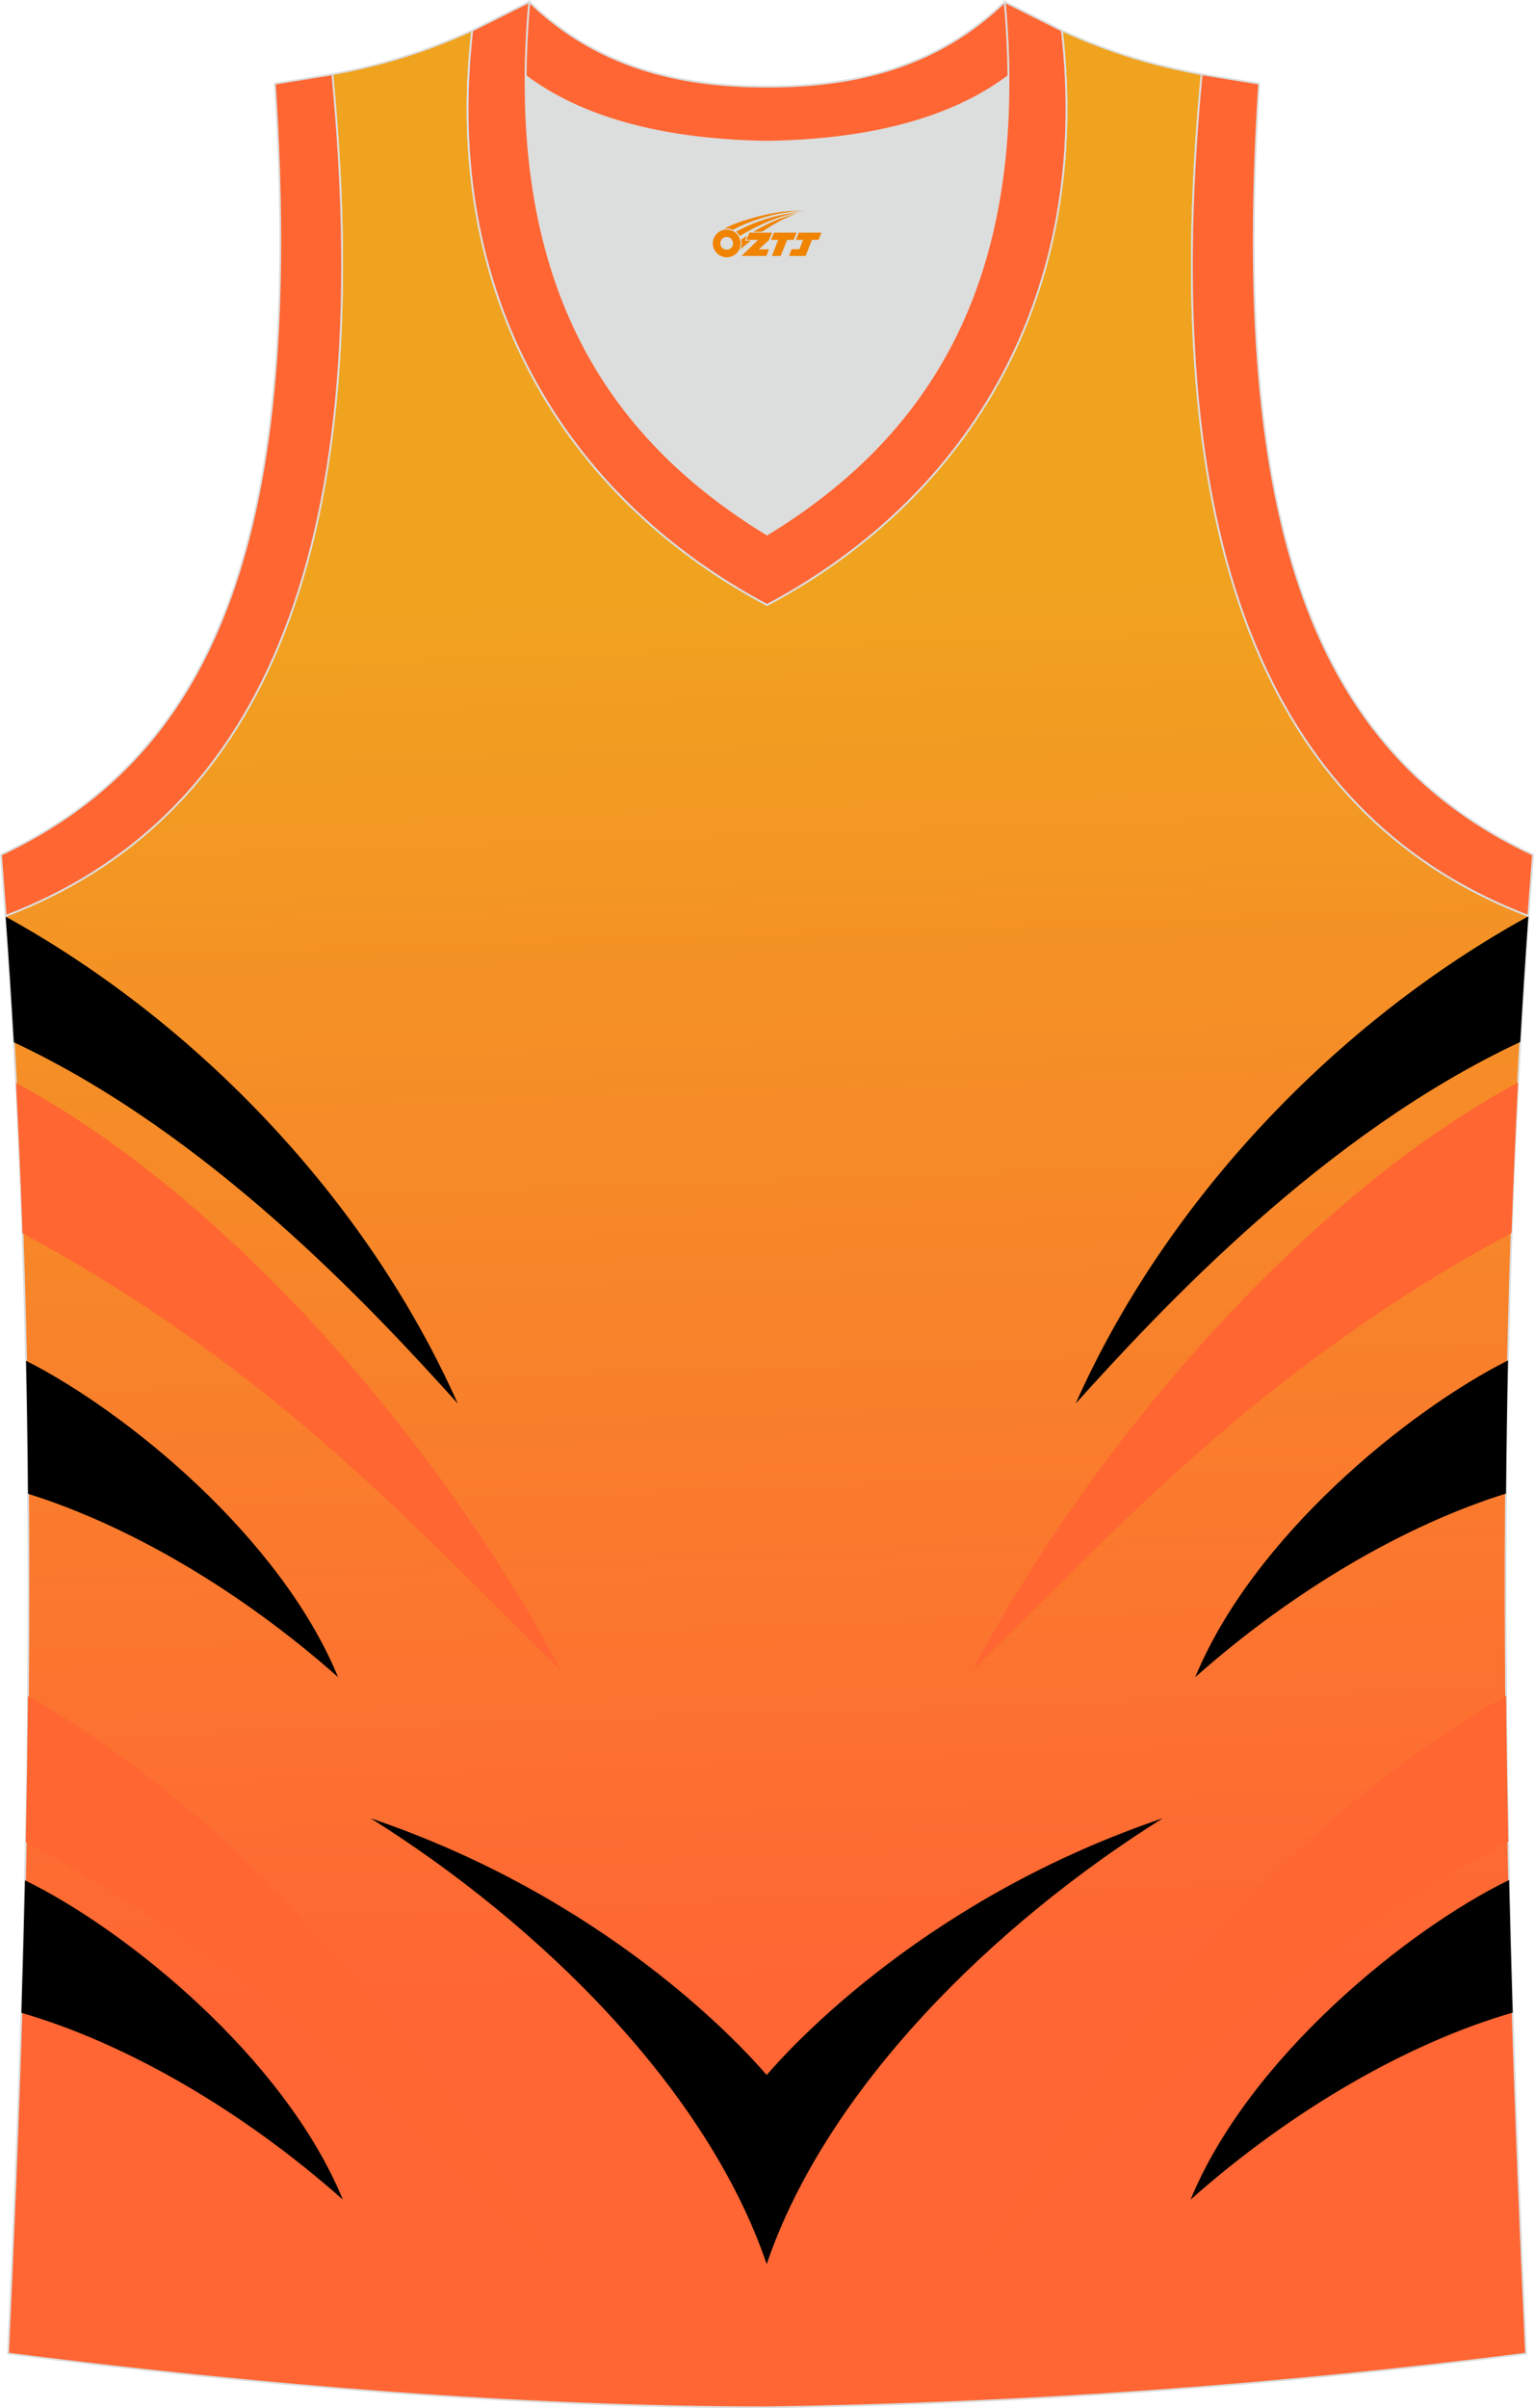<?xml version="1.0" encoding="utf-8"?>
<!-- Generator: Adobe Illustrator 22.0.0, SVG Export Plug-In . SVG Version: 6.00 Build 0)  -->
<svg xmlns="http://www.w3.org/2000/svg" xmlns:xlink="http://www.w3.org/1999/xlink" version="1.1" id="图层_1" x="0px" y="0px" width="339.16px" height="532.13px" viewBox="0 0 339.16 532.13" enable-background="new 0 0 339.16 532.13" xml:space="preserve">
<g>
	
		<linearGradient id="SVGID_1_" gradientUnits="userSpaceOnUse" x1="-834.839" y1="-684.017" x2="-823.814" y2="-368.32" gradientTransform="matrix(1 0 0 1 996.485 810.313)">
		<stop offset="0" style="stop-color:#F0A31F"/>
		<stop offset="0.987" style="stop-color:#FF6634"/>
	</linearGradient>
	<path fill="url(#SVGID_1_)" stroke="#DCDDDD" stroke-width="0.4" stroke-miterlimit="22.926" d="M169.56,531.93   c0.02,0,0.03,0,0.05,0H169.56L169.56,531.93L169.56,531.93z M169.61,531.93c57.41-0.83,113.01-4.88,167.79-11.86   c-4.79-104.03-7.35-208.91,0.52-317.69l-0.01,0c-54.56-20.79-82.7-77.29-72.23-185.96l0.02,0c-10.65-2-19.75-4.62-30.94-9.67   c6.7,58.04-20.21,103-65.18,126.92c-44.97-23.93-71.88-68.89-65.18-126.93c-11.19,5.04-20.28,7.67-30.94,9.67l0.02,0   C83.97,125.09,55.82,181.59,1.26,202.38L1.1,200.3c8.06,109.52,5.5,215.06,0.68,319.76C56.11,526.99,114.87,531.93,169.61,531.93z"/>
	<path d="M1.27,202.56c42.05,23.15,79.78,62.31,99.93,107.56c-18.86-20.88-54.67-59.45-98.14-79.81   C2.53,221.09,1.94,211.84,1.27,202.56z"/>
	<path fill="#FF6631" d="M3.54,239.27c47.36,25.56,94.22,80.13,120.43,129.77c-30.26-29.32-62.53-66.15-118.99-96.51   C4.6,261.48,4.12,250.39,3.54,239.27z"/>
	<path d="M5.77,300.68c22.22,11.26,56.26,39.01,68.98,69.91c-21.79-19.32-46.44-33.6-68.55-40.52   C6.13,320.29,5.99,310.5,5.77,300.68z"/>
	<path fill="#FF6631" d="M6.18,374.82c46.67,26.01,92.58,79.73,118.41,128.67c-30.24-29.3-62.49-66.1-118.89-96.46   C5.92,396.31,6.08,385.57,6.18,374.82z"/>
	<path d="M5.53,415.48c22.17,10.82,57.3,39.05,70.27,70.55c-22.62-20.06-48.33-34.68-71.06-41.27   C5.04,435.01,5.3,425.25,5.53,415.48z"/>
	<path d="M337.91,202.47C295.8,225.62,258,264.81,237.83,310.12c18.89-20.9,54.76-59.55,98.29-79.88   C336.65,221.01,337.24,211.76,337.91,202.47z"/>
	<path fill="#FF6631" d="M335.64,239.18c-47.41,25.53-94.35,80.16-120.58,129.85c30.29-29.35,62.59-66.21,119.14-96.59   C334.58,261.39,335.06,250.31,335.64,239.18z"/>
	<path d="M333.4,300.6c-22.22,11.21-56.39,39.02-69.14,69.99c21.84-19.36,46.56-33.67,68.7-40.57   C333.05,320.23,333.19,310.43,333.4,300.6z"/>
	<path fill="#FF6631" d="M332.99,374.73c-46.72,25.97-92.7,79.77-118.57,128.75c30.27-29.33,62.55-66.17,119.04-96.54   C333.25,396.23,333.09,385.49,332.99,374.73z"/>
	<path d="M333.65,415.41c-22.16,10.77-57.42,39.05-70.42,70.62c22.67-20.1,48.44-34.74,71.21-41.32   C334.14,434.96,333.87,425.19,333.65,415.41z"/>
	<path d="M81.94,401.77c37.36,23.4,74.35,59.69,87.57,98.52c13.22-38.83,50.21-75.12,87.57-98.52   c-51.26,17.33-80.91,49.01-87.57,56.72C162.85,450.78,133.2,419.1,81.94,401.77z"/>
	<path fill="#DCDDDD" stroke="#DCDDDD" stroke-width="0.216" stroke-miterlimit="22.926" d="M169.59,31.33   c26.46-0.42,42.94-6.71,53.32-14.5c0.02-0.06,0.03-0.12,0.05-0.18c0.48,51.69-21.13,81.77-53.37,101.45   c-32.24-19.68-53.84-49.76-53.37-101.45c0.02,0.06,0.03,0.12,0.05,0.18C126.64,24.62,143.12,30.91,169.59,31.33z"/>
	<path fill="#FF6632" stroke="#DCDDDD" stroke-width="0.4" stroke-miterlimit="22.926" d="M1.25,202.37   c54.56-20.79,82.7-77.29,72.23-185.96l-12.71,2.07c6.3,97.73-12.02,147.62-60.55,170.38L1.25,202.37z"/>
	<path fill="none" stroke="#DCDDDD" stroke-width="0.4" stroke-miterlimit="22.926" d="M117.04,0.43   c-5.53,61.77,17.08,96.01,52.55,117.67c35.47-21.65,58.08-55.89,52.55-117.67l12.63,6.32c6.7,58.04-20.2,103-65.18,126.92   c-44.97-23.92-71.88-68.89-65.18-126.92L117.04,0.43z"/>
	<path fill="#FF6632" stroke="#DCDDDD" stroke-width="0.4" stroke-miterlimit="22.926" d="M337.91,202.37   c-54.56-20.79-82.7-77.29-72.23-185.96l12.71,2.07c-6.3,97.73,12.02,147.62,60.55,170.38L337.91,202.37L337.91,202.37z"/>
	<path fill="none" stroke="#DCDDDD" stroke-width="0.4" stroke-miterlimit="22.926" d="M117.04,0.43   c14.82,14.31,32.94,18.75,52.55,18.71c19.61,0.05,37.72-4.4,52.55-18.71c0.5,5.63,0.77,11.02,0.82,16.2   c-0.02,0.06-0.03,0.13-0.05,0.19c-10.37,7.8-26.85,14.09-53.32,14.5c-26.47-0.42-42.94-6.71-53.32-14.5   c-0.02-0.06-0.04-0.13-0.05-0.19C116.27,11.45,116.53,6.06,117.04,0.43z"/>
	<path fill="#FF6633" stroke="#DCDDDD" stroke-width="0.4" stroke-miterlimit="22.926" d="M117.04,0.43   c-5.53,61.77,17.08,96.01,52.55,117.67c35.47-21.65,58.08-55.89,52.55-117.67l12.63,6.32c6.7,58.04-20.2,103-65.18,126.92   c-44.97-23.92-71.88-68.89-65.18-126.92L117.04,0.43z"/>
	<path fill="#FF6633" stroke="#DCDDDD" stroke-width="0.4" stroke-miterlimit="22.926" d="M117.04,0.43   c14.82,14.31,32.94,18.75,52.55,18.71c19.61,0.05,37.72-4.4,52.55-18.71c0.5,5.63,0.77,11.02,0.82,16.2   c-0.02,0.06-0.03,0.13-0.05,0.19c-10.37,7.8-26.85,14.09-53.32,14.5c-26.47-0.42-42.94-6.71-53.32-14.5   c-0.02-0.06-0.04-0.13-0.05-0.19C116.27,11.45,116.53,6.06,117.04,0.43z"/>
	
</g>
<g id="图层_x0020_1">
	<path fill="#F08300" d="M157.78,54.81c0.416,1.136,1.472,1.984,2.752,2.032c0.144,0,0.304,0,0.448-0.016h0.016   c0.016,0,0.064,0,0.128-0.016c0.032,0,0.048-0.016,0.08-0.016c0.064-0.016,0.144-0.032,0.224-0.048c0.016,0,0.016,0,0.032,0   c0.192-0.048,0.4-0.112,0.576-0.208c0.192-0.096,0.4-0.224,0.608-0.384c0.672-0.56,1.104-1.408,1.104-2.352   c0-0.224-0.032-0.448-0.08-0.672l0,0C163.62,52.93,163.57,52.76,163.49,52.58C163.02,51.49,161.94,50.73,160.67,50.73C158.98,50.73,157.6,52.1,157.6,53.8C157.6,54.15,157.66,54.49,157.78,54.81L157.78,54.81L157.78,54.81z M162.08,53.83L162.08,53.83C162.05,54.61,161.39,55.21,160.61,55.17C159.82,55.14,159.23,54.49,159.26,53.7c0.032-0.784,0.688-1.376,1.472-1.344   C161.5,52.39,162.11,53.06,162.08,53.83L162.08,53.83z"/>
	<polygon fill="#F08300" points="176.11,51.41 ,175.47,53 ,174.03,53 ,172.61,56.55 ,170.66,56.55 ,172.06,53 ,170.48,53    ,171.12,51.41"/>
	<path fill="#F08300" d="M178.08,46.68c-1.008-0.096-3.024-0.144-5.056,0.112c-2.416,0.304-5.152,0.912-7.616,1.664   C163.36,49.06,161.49,49.78,160.14,50.55C160.34,50.52,160.53,50.5,160.72,50.5c0.48,0,0.944,0.112,1.36,0.288   C166.18,48.47,173.38,46.42,178.08,46.68L178.08,46.68L178.08,46.68z"/>
	<path fill="#F08300" d="M163.55,52.15c4-2.368,8.88-4.672,13.488-5.248c-4.608,0.288-10.224,2-14.288,4.304   C163.07,51.46,163.34,51.78,163.55,52.15C163.55,52.15,163.55,52.15,163.55,52.15z"/>
	<polygon fill="#F08300" points="181.6,51.41 ,180.98,53 ,179.52,53 ,178.11,56.55 ,177.65,56.55 ,176.14,56.55 ,174.45,56.55    ,175.04,55.05 ,176.75,55.05 ,177.57,53 ,175.98,53 ,176.62,51.41"/>
	<polygon fill="#F08300" points="170.69,51.41 ,170.05,53 ,167.76,55.11 ,170.02,55.11 ,169.44,56.55 ,163.95,56.55 ,167.62,53    ,165.04,53 ,165.68,51.41"/>
	<path fill="#F08300" d="M175.97,47.27c-3.376,0.752-6.464,2.192-9.424,3.952h1.888C170.86,49.65,173.2,48.22,175.97,47.27z    M165.17,52.09C164.54,52.47,164.48,52.52,163.87,52.93c0.064,0.256,0.112,0.544,0.112,0.816c0,0.496-0.112,0.976-0.32,1.392   c0.176-0.16,0.32-0.304,0.432-0.4c0.272-0.24,0.768-0.64,1.6-1.296l0.32-0.256H164.69l0,0L165.17,52.09L165.17,52.09L165.17,52.09z"/>
</g>
</svg>